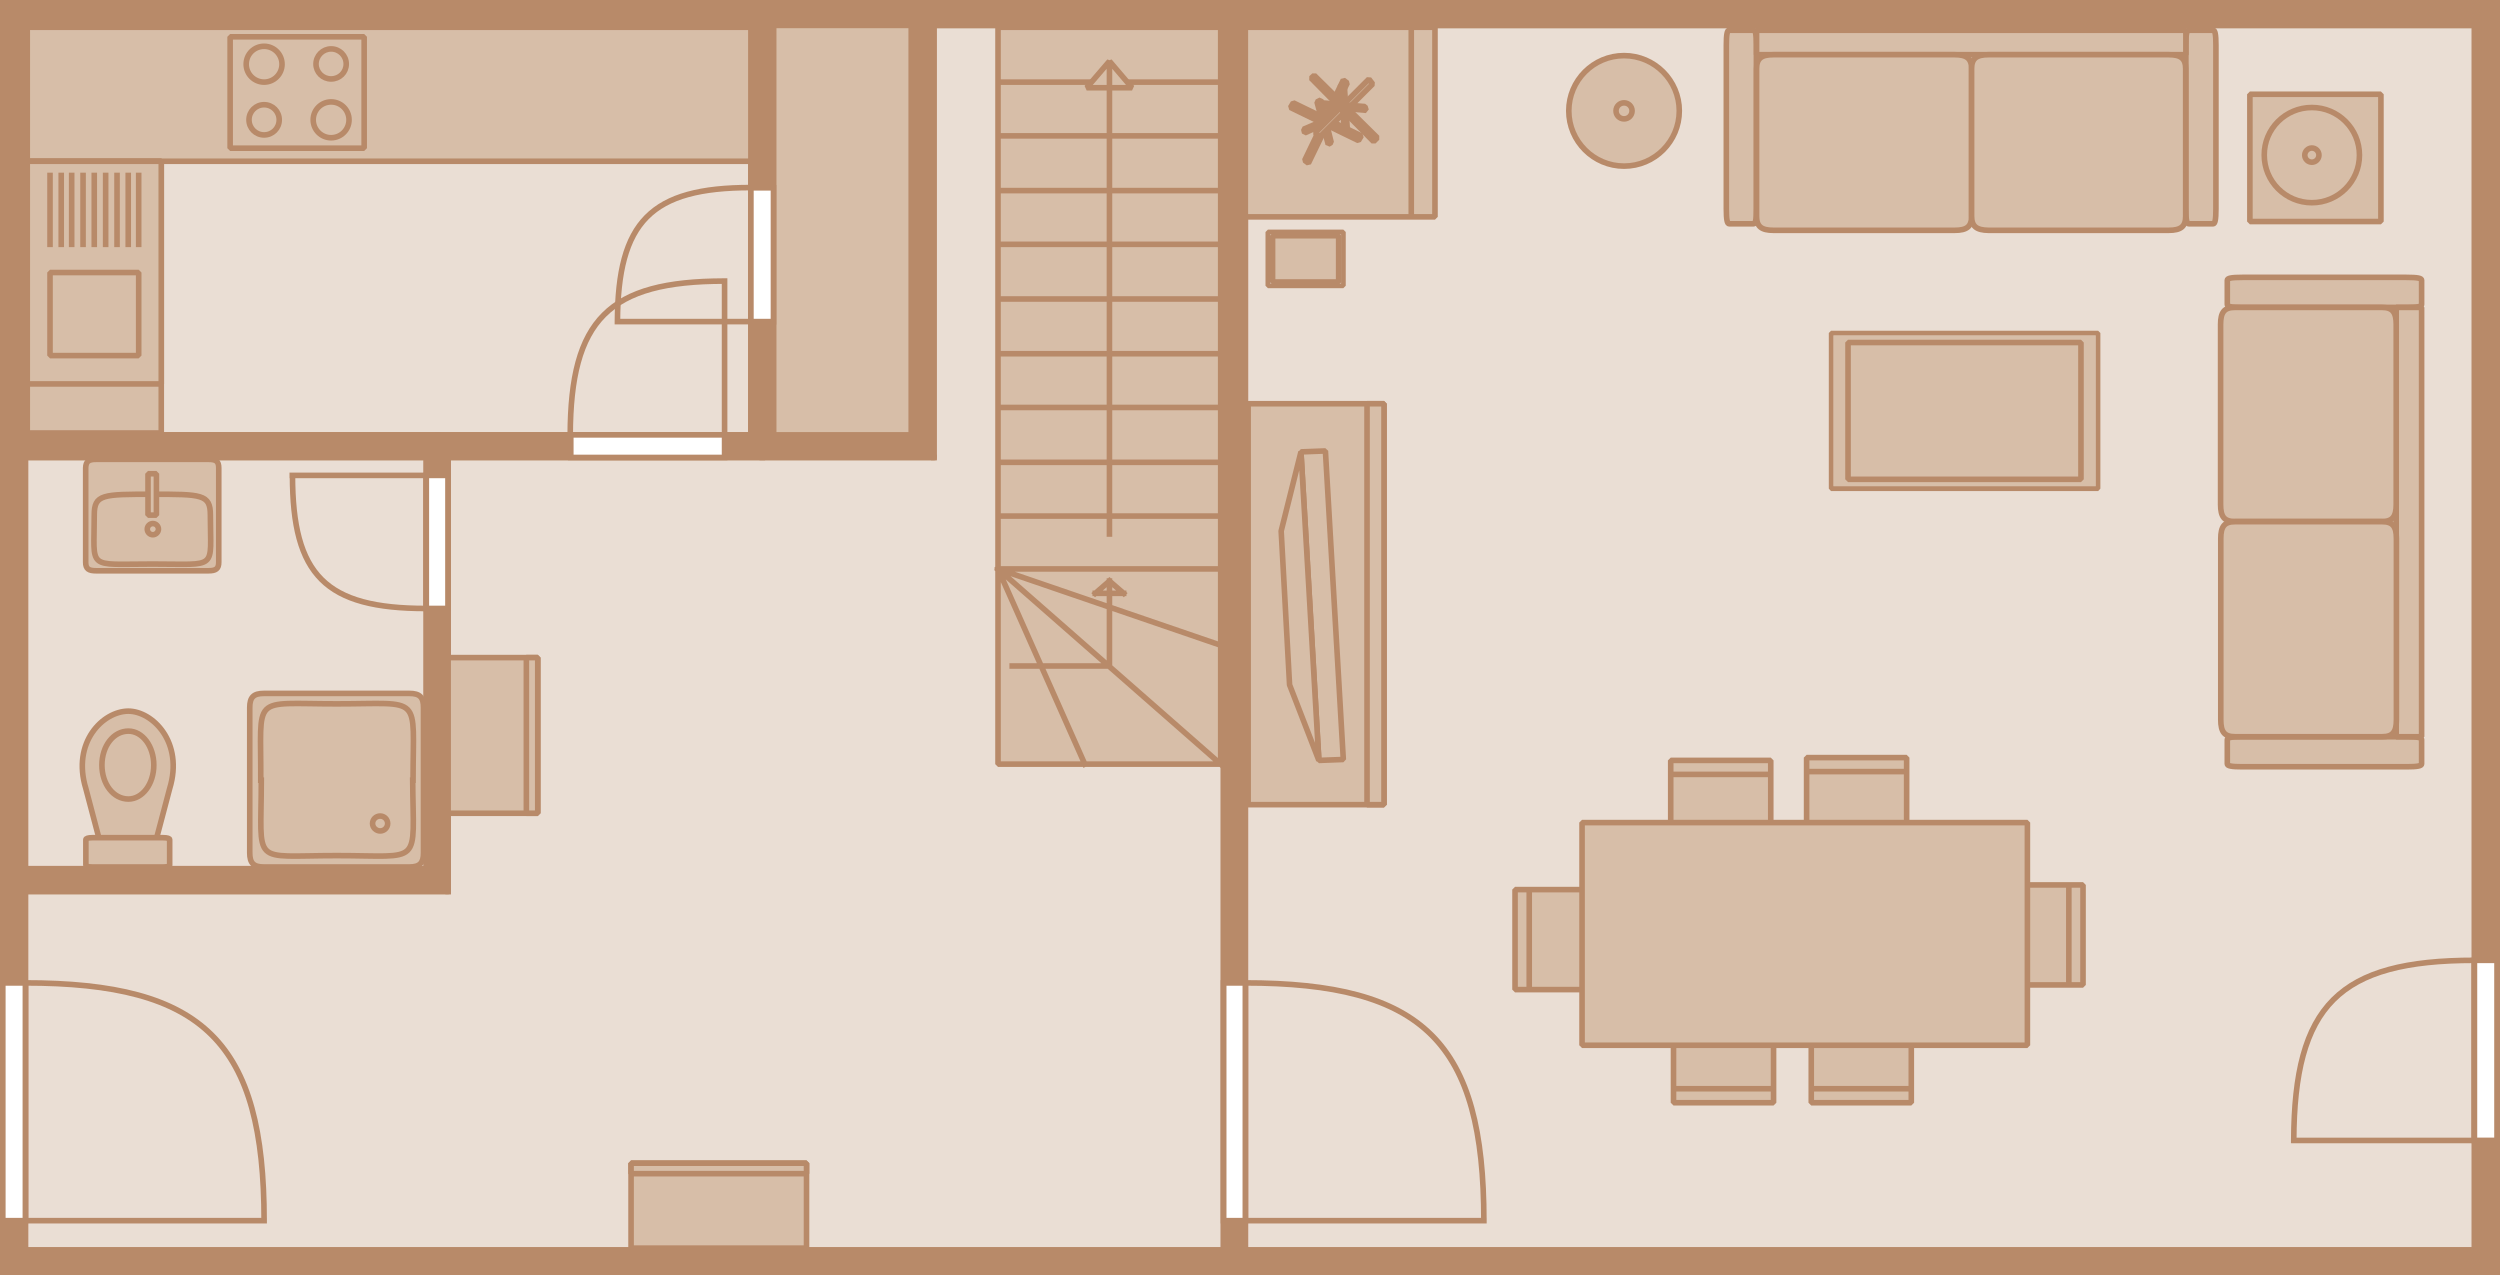 <?xml version="1.0" encoding="utf-8"?>
<!-- Generator: Adobe Illustrator 24.1.0, SVG Export Plug-In . SVG Version: 6.00 Build 0)  -->
<svg version="1.1" id="Ebene_1" xmlns="http://www.w3.org/2000/svg" xmlns:xlink="http://www.w3.org/1999/xlink" x="0px" y="0px"
	 viewBox="0 0 133.94 68.33" style="enable-background:new 0 0 133.94 68.33;" xml:space="preserve">
<rect x="0" y="0" width="133.94" height="68.33" fill="#333333" stroke="none"/>
<style type="text/css">
	.st0{fill:#EADED4;}
	.st1{fill:none;stroke:#B88A69;stroke-width:0.3;stroke-linejoin:round;}
	.st2{fill:#D7BEA8;}
	.st3{fill:#B88A69;}
	.st4{fill:none;stroke:#B88A69;stroke-width:0.3;stroke-linecap:square;stroke-linejoin:bevel;stroke-miterlimit:10;}
	.st5{fill:#FFFFFF;}
</style>
<polygon class="st0" points="1.36,66.97 1.36,47.76 24.01,47.76 24.01,24.51 40.84,24.51 50.04,24.51 50.04,1.36 65.55,1.36 
	65.55,66.97 "/>
<polygon class="st1" points="1.36,66.97 1.36,47.76 24.01,47.76 24.01,24.51 40.84,24.51 50.04,24.51 50.04,1.36 65.55,1.36 
	65.55,66.97 "/>
<rect x="1.36" y="24.51" class="st0" width="21.48" height="22.04"/>
<rect x="1.36" y="24.51" class="st1" width="21.48" height="22.04"/>
<polygon class="st0" points="1.36,23.3 1.36,1.36 40.23,1.36 40.23,23.3 23.45,23.3 "/>
<polygon class="st1" points="1.36,23.3 1.36,1.36 40.23,1.36 40.23,23.3 23.45,23.3 "/>
<rect x="41.44" y="1.36" class="st2" width="7.38" height="21.94"/>
<rect x="66.72" y="1.36" class="st0" width="65.86" height="65.61"/>
<rect x="66.72" y="1.36" class="st1" width="65.86" height="65.61"/>
<polygon class="st3" points="1.36,66.97 1.36,47.76 1.36,47.16 0.15,47.16 0.15,68.18 "/>
<path class="st4" d="M0.15,47.16v21.03 M1.36,66.97V47.76 M1.36,66.97V47.76v-0.61H0.15v21.03L1.36,66.97z"/>
<polygon class="st3" points="1.36,66.97 0.15,68.18 66.16,68.18 66.16,66.97 65.55,66.97 "/>
<path class="st4" d="M65.55,66.97H1.36 M0.15,68.18h66.01 M1.36,66.97l-1.21,1.21h66.01v-1.21h-0.61H1.36z"/>
<polygon class="st3" points="132.57,66.97 133.79,68.18 133.79,0.15 132.57,1.36 "/>
<path class="st4" d="M132.57,1.36v65.61 M133.79,68.18V0.15 M132.57,66.97l1.21,1.21V0.15l-1.21,1.21V66.97z"/>
<polygon class="st3" points="1.36,1.36 40.23,1.36 40.84,1.36 40.84,0.15 0.15,0.15 "/>
<path class="st4" d="M40.84,0.15H0.15 M1.36,1.36h38.87 M1.36,1.36h38.87h0.61V0.15H0.15L1.36,1.36z"/>
<polygon class="st3" points="66.16,66.97 66.72,66.97 66.72,1.36 66.16,1.36 65.55,1.36 65.55,66.97 "/>
<path class="st4" d="M65.55,1.36v65.61 M66.72,66.97V1.36 M66.16,66.97h0.56V1.36h-0.56h-0.61v65.61H66.16z"/>
<polygon class="st3" points="66.16,66.97 66.16,68.18 133.79,68.18 132.57,66.97 66.72,66.97 "/>
<path class="st4" d="M132.57,66.97H66.72 M66.16,68.18h67.63 M66.16,66.97v1.21h67.63l-1.21-1.21H66.72H66.16z"/>
<polygon class="st3" points="66.16,1.36 66.72,1.36 132.57,1.36 133.79,0.15 66.16,0.15 "/>
<path class="st4" d="M133.79,0.15H66.16 M66.72,1.36h65.86 M66.16,1.36h0.56h65.86l1.21-1.21H66.16V1.36z"/>
<polygon class="st3" points="1.36,23.9 1.36,24.51 22.84,24.51 23.45,23.9 23.45,23.3 1.36,23.3 "/>
<path class="st4" d="M23.45,23.3H1.36 M1.36,24.51h21.48 M1.36,23.9v0.61h21.48l0.61-0.61v-0.6H1.36V23.9z"/>
<polygon class="st3" points="1.36,23.9 1.36,23.3 1.36,1.36 0.15,0.15 0.15,23.9 "/>
<path class="st4" d="M0.15,0.15V23.9 M1.36,23.3V1.36 M1.36,23.9v-0.6V1.36L0.15,0.15V23.9H1.36z"/>
<polygon class="st3" points="40.84,1.36 41.44,1.36 48.82,1.36 49.43,1.36 49.43,0.15 40.84,0.15 "/>
<path class="st4" d="M49.43,0.15h-8.59 M41.44,1.36h7.38 M40.84,1.36h0.61h7.38h0.61V0.15h-8.59V1.36z"/>
<polygon class="st3" points="1.36,47.15 1.36,47.76 24.01,47.76 23.45,47.15 22.84,46.55 1.36,46.55 "/>
<path class="st4" d="M22.84,46.55H1.36 M1.36,47.76h22.65 M1.36,47.15v0.61h22.65l-0.56-0.61l-0.61-0.61H1.36V47.15z"/>
<polygon class="st3" points="1.36,47.15 1.36,46.55 1.36,24.51 1.36,23.9 0.15,23.9 0.15,47.15 "/>
<path class="st4" d="M0.15,23.9v23.25 M1.36,46.55V24.51 M1.36,47.15v-0.61V24.51V23.9H0.15v23.25H1.36z"/>
<polygon class="st3" points="23.45,47.15 24.01,47.76 24.01,24.51 23.45,23.9 22.84,24.51 22.84,46.55 "/>
<path class="st4" d="M22.84,24.51v22.04 M24.01,47.76V24.51 M23.45,47.15l0.56,0.61V24.51l-0.56-0.61l-0.61,0.61v22.04L23.45,47.15z
	"/>
<polygon class="st3" points="23.45,23.9 24.01,24.51 40.84,24.51 40.84,23.9 40.23,23.3 23.45,23.3 "/>
<path class="st4" d="M40.23,23.3H23.45 M24.01,24.51h16.83 M23.45,23.9l0.56,0.61h16.83V23.9l-0.61-0.6H23.45V23.9z"/>
<polygon class="st3" points="40.84,23.9 40.84,24.51 50.04,24.51 49.43,23.9 48.82,23.3 41.44,23.3 "/>
<path class="st4" d="M48.82,23.3h-7.38 M40.84,24.51h9.2 M40.84,23.9v0.61h9.2l-0.61-0.61l-0.61-0.6h-7.38L40.84,23.9z"/>
<polygon class="st3" points="40.84,23.9 41.44,23.3 41.44,1.36 40.84,1.36 40.23,1.36 40.23,23.3 "/>
<path class="st4" d="M40.23,1.36V23.3 M41.44,23.3V1.36 M40.84,23.9l0.61-0.6V1.36h-0.61h-0.6V23.3L40.84,23.9z"/>
<polygon class="st3" points="49.43,23.9 50.03,24.51 50.03,1.36 49.43,1.36 48.82,1.36 48.82,23.3 "/>
<path class="st4" d="M48.82,1.36V23.3 M50.03,24.51V1.36 M49.43,23.9l0.6,0.61V1.36h-0.6h-0.61V23.3L49.43,23.9z"/>
<polygon class="st3" points="49.43,1.36 50.03,1.36 65.55,1.36 66.16,1.36 66.16,0.15 49.43,0.15 "/>
<path class="st4" d="M1.36,65.4h12.79 M1.36,52.66V65.4 M1.34,52.66c9.58,0,12.81,3.18,12.81,12.74 M66.16,0.15H49.43 M50.03,1.36
	h15.52 M49.43,1.36h0.6h15.52h0.61V0.15H49.43V1.36z"/>
<rect x="0.15" y="52.66" class="st5" width="1.21" height="12.74"/>
<path class="st4" d="M0.15,52.66V65.4 M1.36,65.4V52.66 M0.15,65.4h1.21 M1.36,52.66H0.15 M1.36,52.66H0.15V65.4h1.21V52.66z"/>
<rect x="53.47" y="1.46" class="st2" width="11.93" height="29.11"/>
<path class="st4" d="M53.47,27.65H65.4 M53.47,24.77H65.4 M53.47,21.83H65.4 M53.47,18.95H65.4 M53.47,16.02H65.4 M53.47,13.09H65.4
	 M53.47,10.21H65.4 M53.47,7.28H65.4 M53.47,4.4H65.4 M53.47,1.46H65.4v29.11H53.47V1.46z"/>
<polygon class="st2" points="59.44,28.76 59.44,3.28 58.22,4.7 60.65,4.7 59.44,3.28 "/>
<polygon class="st4" points="59.44,28.76 59.44,3.28 58.22,4.7 60.65,4.7 59.44,3.28 "/>
<rect x="53.47" y="30.48" class="st2" width="11.93" height="10.46"/>
<path class="st4" d="M66.72,65.4H79.5 M66.72,52.66V65.4 M66.69,52.66c9.58,0,12.81,3.18,12.81,12.74 M58.68,31.79l0.76-0.66
	 M60.2,31.79h-1.52 M59.44,31.13l0.76,0.66 M59.44,35.68v-4.55 M54.23,35.68h5.21 M53.47,30.48l4.65,10.46 M53.47,30.48L65.4,40.94
	 M53.47,30.48l11.93,4.09 M65.4,40.94H53.47V30.48H65.4V40.94z"/>
<rect x="65.55" y="52.66" class="st5" width="1.16" height="12.74"/>
<path class="st4" d="M22.84,25.47h-7.18 M22.84,32.6v-7.13 M22.82,32.6c-5.38,0-7.15-1.77-7.15-7.13 M65.55,52.66V65.4 M66.72,65.4
	V52.66 M65.55,65.4h1.16 M66.72,52.66h-1.16 M66.72,52.66h-1.16V65.4h1.16V52.66z"/>
<rect x="22.84" y="25.47" class="st5" width="1.16" height="7.12"/>
<path class="st4" d="M24.01,32.6v-7.13 M22.84,25.47v7.13 M24.01,25.47h-1.16 M22.84,32.6h1.16 M22.84,32.6h1.16v-7.13h-1.16V32.6z"
	/>
<path class="st2" d="M4.6,42.25l1.11,4.2h2.27l1.11-4.2c0.76-2.48-0.91-4.15-2.22-4.15C5.51,38.11,3.84,39.77,4.6,42.25"/>
<path class="st4" d="M4.6,42.25l1.11,4.2h2.27l1.11-4.2c0.76-2.48-0.91-4.15-2.22-4.15C5.51,38.11,3.84,39.77,4.6,42.25z"/>
<path class="st2" d="M8.24,40.99c0,1.01-0.61,1.82-1.36,1.82c-0.81,0-1.42-0.81-1.42-1.82c0-1.01,0.61-1.82,1.42-1.82
	C7.63,39.17,8.24,39.98,8.24,40.99"/>
<path class="st4" d="M8.24,40.99c0,1.01-0.61,1.82-1.36,1.82c-0.81,0-1.42-0.81-1.42-1.82c0-1.01,0.61-1.82,1.42-1.82
	C7.63,39.17,8.24,39.98,8.24,40.99z"/>
<path class="st2" d="M8.74,46.45H4.95c-0.25,0-0.35-0.05-0.35-0.1v-1.37c0-0.05,0.1-0.1,0.35-0.1h3.79c0.25,0,0.35,0.05,0.35,0.1
	v1.37C9.1,46.4,9,46.45,8.74,46.45"/>
<path class="st4" d="M8.74,46.45H4.95c-0.25,0-0.35-0.05-0.35-0.1v-1.37c0-0.05,0.1-0.1,0.35-0.1h3.79c0.25,0,0.35,0.05,0.35,0.1
	v1.37C9.1,46.4,9,46.45,8.74,46.45z"/>
<path class="st2" d="M22.69,37.91v7.78c0,0.55-0.2,0.76-0.76,0.76h-7.79c-0.55,0-0.76-0.2-0.76-0.76v-7.78
	c0-0.55,0.2-0.76,0.76-0.76h7.79C22.49,37.15,22.69,37.35,22.69,37.91"/>
<path class="st4" d="M22.69,37.91v7.78c0,0.55-0.2,0.76-0.76,0.76h-7.79c-0.55,0-0.76-0.2-0.76-0.76v-7.78
	c0-0.55,0.2-0.76,0.76-0.76h7.79C22.49,37.15,22.69,37.35,22.69,37.91z"/>
<path class="st2" d="M20.37,43.72c0.22,0,0.4,0.18,0.4,0.4c0,0.22-0.18,0.4-0.4,0.4c-0.22,0-0.41-0.18-0.41-0.4
	C19.96,43.9,20.14,43.72,20.37,43.72"/>
<path class="st4" d="M13.97,41.8c0.03-4.65-0.58-4.09,4.07-4.09c4.65,0,4.09-0.56,4.09,4.09 M22.11,41.8
	c0.03,4.65,0.58,4.04-4.07,4.04c-4.65,0-4.04,0.61-4.04-4.04 M20.37,43.72c0.22,0,0.4,0.18,0.4,0.4c0,0.22-0.18,0.4-0.4,0.4
	c-0.22,0-0.41-0.18-0.41-0.4C19.96,43.9,20.14,43.72,20.37,43.72z"/>
<path class="st2" d="M5.15,24.61h6.02c0.4,0,0.55,0.1,0.55,0.46v5.05c0,0.35-0.15,0.46-0.55,0.46H5.15c-0.4,0-0.56-0.1-0.56-0.46
	v-5.05C4.6,24.72,4.75,24.61,5.15,24.61"/>
<path class="st4" d="M5.15,24.61h6.02c0.4,0,0.55,0.1,0.55,0.46v5.05c0,0.35-0.15,0.46-0.55,0.46H5.15c-0.4,0-0.56-0.1-0.56-0.46
	v-5.05C4.6,24.72,4.75,24.61,5.15,24.61z"/>
<path class="st2" d="M8.19,28.05c0.17,0,0.3,0.14,0.3,0.3s-0.14,0.3-0.3,0.3c-0.17,0-0.3-0.14-0.3-0.3S8.02,28.05,8.19,28.05"/>
<path class="st4" d="M8.16,30.22c-3.56,0-3.11,0.35-3.11-2.63c0-1.11,0.45-1.11,3.13-1.11 M8.16,26.48c2.65,0,3.11,0,3.11,1.11
	c0,2.98,0.45,2.63-3.08,2.63 M8.19,28.05c0.17,0,0.3,0.14,0.3,0.3s-0.14,0.3-0.3,0.3c-0.17,0-0.3-0.14-0.3-0.3
	S8.02,28.05,8.19,28.05z"/>
<rect x="7.94" y="25.37" class="st2" width="0.45" height="2.23"/>
<path class="st4" d="M40.23,17.23v-7.18 M33.1,17.23h7.13 M33.08,17.23c0.02-5.36,1.79-7.18,7.15-7.18 M7.93,27.6h0.45v-2.22H7.93
	V27.6z"/>
<rect x="40.23" y="10.06" class="st5" width="1.21" height="7.18"/>
<path class="st4" d="M38.82,23.3v-8.24 M30.58,23.3h8.24 M30.55,23.3c0.02-6.17,2.05-8.24,8.26-8.24 M41.44,10.06v7.18 M40.23,17.23
	v-7.18 M41.44,17.23h-1.21 M40.23,10.06h1.21 M40.23,10.06h1.21v7.18h-1.21V10.06z"/>
<rect x="30.58" y="23.3" class="st5" width="8.24" height="1.21"/>
<path class="st4" d="M30.58,24.51h8.24 M38.82,23.3h-8.24 M38.82,24.51V23.3 M30.58,23.3v1.21 M30.58,24.51h8.24V23.3h-8.24V24.51z"
	/>
<rect x="1.46" y="1.46" class="st2" width="38.77" height="7.18"/>
<rect x="1.46" y="1.46" class="st4" width="38.77" height="7.18"/>
<rect x="1.46" y="8.64" class="st2" width="7.18" height="14.56"/>
<rect x="1.46" y="8.64" class="st4" width="7.18" height="14.56"/>
<rect x="12.33" y="1.97" class="st2" width="7.18" height="5.97"/>
<rect x="12.33" y="1.97" class="st4" width="7.18" height="5.97"/>
<path class="st2" d="M14.15,5.61c0.45,0,0.81,0.36,0.81,0.81c0,0.45-0.36,0.81-0.81,0.81c-0.45,0-0.81-0.36-0.81-0.81
	C13.34,5.97,13.7,5.61,14.15,5.61"/>
<path class="st4" d="M14.15,5.61c0.45,0,0.81,0.36,0.81,0.81c0,0.45-0.36,0.81-0.81,0.81c-0.45,0-0.81-0.36-0.81-0.81
	C13.34,5.97,13.7,5.61,14.15,5.61z"/>
<path class="st2" d="M17.74,2.62c0.45,0,0.81,0.36,0.81,0.81c0,0.45-0.36,0.8-0.81,0.8c-0.45,0-0.81-0.36-0.81-0.8
	C16.93,2.99,17.29,2.62,17.74,2.62"/>
<path class="st4" d="M17.74,2.62c0.45,0,0.81,0.36,0.81,0.81c0,0.45-0.36,0.8-0.81,0.8c-0.45,0-0.81-0.36-0.81-0.8
	C16.93,2.99,17.29,2.62,17.74,2.62z"/>
<path class="st2" d="M14.15,2.48c0.53,0,0.96,0.43,0.96,0.96c0,0.53-0.43,0.96-0.96,0.96c-0.53,0-0.96-0.43-0.96-0.96
	C13.19,2.9,13.62,2.48,14.15,2.48"/>
<path class="st4" d="M14.15,2.48c0.53,0,0.96,0.43,0.96,0.96c0,0.53-0.43,0.96-0.96,0.96c-0.53,0-0.96-0.43-0.96-0.96
	C13.19,2.9,13.62,2.48,14.15,2.48z"/>
<path class="st2" d="M17.74,5.46c0.53,0,0.96,0.43,0.96,0.96c0,0.53-0.43,0.96-0.96,0.96c-0.53,0-0.96-0.43-0.96-0.96
	C16.78,5.89,17.21,5.46,17.74,5.46"/>
<path class="st4" d="M17.74,5.46c0.53,0,0.96,0.43,0.96,0.96c0,0.53-0.43,0.96-0.96,0.96c-0.53,0-0.96-0.43-0.96-0.96
	C16.78,5.89,17.21,5.46,17.74,5.46z"/>
<rect x="1.46" y="8.64" class="st2" width="7.18" height="11.93"/>
<rect x="1.46" y="8.64" class="st4" width="7.18" height="11.93"/>
<rect x="2.68" y="14.6" class="st2" width="4.75" height="4.45"/>
<path class="st4" d="M7.43,13.09V9.4 M6.87,13.09V9.4 M6.27,13.09V9.4 M5.66,13.09V9.4 M5.05,13.09V9.4 M4.45,13.09V9.4 M3.84,13.09
	V9.4 M3.28,13.09V9.4 M2.68,13.09V9.4 M2.68,14.6h4.75v4.45H2.68V14.6z"/>
<rect x="24.01" y="35.23" class="st2" width="4.8" height="8.34"/>
<rect x="24.01" y="35.23" class="st4" width="4.8" height="8.34"/>
<rect x="28.2" y="35.23" class="st2" width="0.61" height="8.34"/>
<rect x="28.2" y="35.23" class="st4" width="0.61" height="8.34"/>
<rect x="94.11" y="2.27" class="st2" width="23" height="1.36"/>
<rect x="94.11" y="2.27" class="st4" width="23" height="1.36"/>
<path class="st2" d="M92.64,1.62h1.31c0.1,0,0.15,0.2,0.15,0.81v8.75c0,0.61-0.05,0.81-0.15,0.81h-1.31c-0.1,0-0.15-0.2-0.15-0.81
	V2.42C92.49,1.82,92.54,1.62,92.64,1.62"/>
<path class="st4" d="M92.64,1.62h1.31c0.1,0,0.15,0.2,0.15,0.81v8.75c0,0.61-0.05,0.81-0.15,0.81h-1.31c-0.1,0-0.15-0.2-0.15-0.81
	V2.42C92.49,1.82,92.54,1.62,92.64,1.62z"/>
<path class="st2" d="M117.26,1.62h1.31c0.1,0,0.15,0.2,0.15,0.81v8.75c0,0.61-0.05,0.81-0.15,0.81h-1.31c-0.1,0-0.15-0.2-0.15-0.81
	V2.42C117.11,1.82,117.16,1.62,117.26,1.62"/>
<path class="st4" d="M117.26,1.62h1.31c0.1,0,0.15,0.2,0.15,0.81v8.75c0,0.61-0.05,0.81-0.15,0.81h-1.31c-0.1,0-0.15-0.2-0.15-0.81
	V2.42C117.11,1.82,117.16,1.62,117.26,1.62z"/>
<rect x="94.11" y="1.62" class="st2" width="23" height="1.31"/>
<rect x="94.11" y="1.62" class="st4" width="23" height="1.31"/>
<path class="st2" d="M94.11,3.69v7.89c0,0.55,0.25,0.76,0.91,0.76h9.7c0.66,0,0.91-0.2,0.91-0.76V3.69c0-0.55-0.25-0.76-0.91-0.76
	h-9.7C94.36,2.93,94.11,3.13,94.11,3.69"/>
<path class="st4" d="M94.11,3.69v7.89c0,0.55,0.25,0.76,0.91,0.76h9.7c0.66,0,0.91-0.2,0.91-0.76V3.69c0-0.55-0.25-0.76-0.91-0.76
	h-9.7C94.36,2.93,94.11,3.13,94.11,3.69z"/>
<path class="st2" d="M105.63,11.57V3.69c0-0.55,0.25-0.76,0.91-0.76h9.65c0.66,0,0.91,0.21,0.91,0.76v7.89
	c0,0.55-0.25,0.76-0.91,0.76h-9.65C105.89,12.33,105.63,12.13,105.63,11.57"/>
<path class="st4" d="M105.63,11.57V3.69c0-0.55,0.25-0.76,0.91-0.76h9.65c0.66,0,0.91,0.21,0.91,0.76v7.89
	c0,0.55-0.25,0.76-0.91,0.76h-9.65C105.89,12.33,105.63,12.13,105.63,11.57z"/>
<rect x="127.72" y="16.47" class="st2" width="1.36" height="23"/>
<rect x="127.72" y="16.47" class="st4" width="1.36" height="23"/>
<path class="st2" d="M129.74,15.01v1.31c0,0.1-0.2,0.15-0.81,0.15h-8.79c-0.61,0-0.81-0.05-0.81-0.15v-1.31
	c0-0.1,0.2-0.15,0.81-0.15h8.79C129.54,14.86,129.74,14.91,129.74,15.01"/>
<path class="st4" d="M129.74,15.01v1.31c0,0.1-0.2,0.15-0.81,0.15h-8.79c-0.61,0-0.81-0.05-0.81-0.15v-1.31
	c0-0.1,0.2-0.15,0.81-0.15h8.79C129.54,14.86,129.74,14.91,129.74,15.01z"/>
<path class="st2" d="M129.74,39.62v1.31c0,0.1-0.2,0.15-0.81,0.15h-8.79c-0.61,0-0.81-0.05-0.81-0.15v-1.31
	c0-0.1,0.2-0.15,0.81-0.15h8.79C129.54,39.47,129.74,39.52,129.74,39.62"/>
<path class="st4" d="M129.74,39.62v1.31c0,0.1-0.2,0.15-0.81,0.15h-8.79c-0.61,0-0.81-0.05-0.81-0.15v-1.31
	c0-0.1,0.2-0.15,0.81-0.15h8.79C129.54,39.47,129.74,39.52,129.74,39.62z"/>
<rect x="128.38" y="16.47" class="st2" width="1.36" height="23"/>
<rect x="128.38" y="16.47" class="st4" width="1.36" height="23"/>
<path class="st2" d="M127.62,16.47h-7.89c-0.56,0-0.76,0.26-0.76,0.91v9.65c0,0.66,0.2,0.91,0.76,0.91h7.89
	c0.55,0,0.76-0.25,0.76-0.91v-9.65C128.38,16.73,128.18,16.47,127.62,16.47"/>
<path class="st4" d="M127.62,16.47h-7.89c-0.56,0-0.76,0.26-0.76,0.91v9.65c0,0.66,0.2,0.91,0.76,0.91h7.89
	c0.55,0,0.76-0.25,0.76-0.91v-9.65C128.38,16.73,128.18,16.47,127.62,16.47z"/>
<path class="st2" d="M119.74,27.95h7.89c0.56,0,0.76,0.25,0.76,0.91v9.7c0,0.66-0.2,0.91-0.76,0.91h-7.89
	c-0.56,0-0.76-0.25-0.76-0.91v-9.7C118.98,28.2,119.18,27.95,119.74,27.95"/>
<path class="st4" d="M119.74,27.95h7.89c0.56,0,0.76,0.25,0.76,0.91v9.7c0,0.66-0.2,0.91-0.76,0.91h-7.89
	c-0.56,0-0.76-0.25-0.76-0.91v-9.7C118.98,28.2,119.18,27.95,119.74,27.95z"/>
<rect x="120.54" y="5.05" class="st2" width="7.02" height="6.82"/>
<rect x="120.54" y="5.05" class="st4" width="7.02" height="6.82"/>
<path class="st2" d="M123.86,5.76c1.41,0,2.55,1.14,2.55,2.55c0,1.41-1.14,2.55-2.55,2.55c-1.41,0-2.55-1.14-2.55-2.55
	C121.3,6.9,122.45,5.76,123.86,5.76"/>
<path class="st4" d="M123.86,5.76c1.41,0,2.55,1.14,2.55,2.55c0,1.41-1.14,2.55-2.55,2.55c-1.41,0-2.55-1.14-2.55-2.55
	C121.3,6.9,122.45,5.76,123.86,5.76z"/>
<path class="st2" d="M123.86,7.93c0.21,0,0.38,0.17,0.38,0.38c0,0.21-0.17,0.38-0.38,0.38c-0.21,0-0.38-0.17-0.38-0.38
	C123.48,8.11,123.65,7.93,123.86,7.93"/>
<path class="st4" d="M123.86,7.93c0.21,0,0.38,0.17,0.38,0.38c0,0.21-0.17,0.38-0.38,0.38c-0.21,0-0.38-0.17-0.38-0.38
	C123.48,8.11,123.65,7.93,123.86,7.93z"/>
<path class="st2" d="M99.01,18.35h12.48v7.33H99.01V18.35z M112.28,17.97H98.23v8.09h14.05V17.97z"/>
<polygon class="st3" points="98.1,17.84 98.1,17.97 112.28,17.97 112.28,26.05 98.23,26.05 98.23,17.84 98.1,17.84 98.1,17.97 
	98.1,17.84 97.98,17.84 97.98,26.18 98.1,26.31 112.41,26.31 112.53,26.18 112.53,17.84 112.41,17.72 98.1,17.72 97.98,17.84 "/>
<rect x="99.01" y="18.35" class="st2" width="12.48" height="7.33"/>
<rect x="99.01" y="18.35" class="st4" width="12.48" height="7.33"/>
<path class="st2" d="M87.01,2.98c1.63,0,2.96,1.33,2.96,2.96c0,1.63-1.32,2.96-2.96,2.96c-1.63,0-2.96-1.33-2.96-2.96
	C84.05,4.31,85.37,2.98,87.01,2.98"/>
<path class="st4" d="M87.01,2.98c1.63,0,2.96,1.33,2.96,2.96c0,1.63-1.32,2.96-2.96,2.96c-1.63,0-2.96-1.33-2.96-2.96
	C84.05,4.31,85.37,2.98,87.01,2.98z"/>
<path class="st2" d="M87.01,5.51c0.24,0,0.43,0.19,0.43,0.43c0,0.24-0.19,0.43-0.43,0.43c-0.24,0-0.43-0.19-0.43-0.43
	C86.58,5.7,86.77,5.51,87.01,5.51"/>
<path class="st4" d="M87.01,5.51c0.24,0,0.43,0.19,0.43,0.43c0,0.24-0.19,0.43-0.43,0.43c-0.24,0-0.43-0.19-0.43-0.43
	C86.58,5.7,86.77,5.51,87.01,5.51z"/>
<rect x="66.72" y="1.46" class="st2" width="10.16" height="10.16"/>
<path class="st4" d="M75.61,11.62V1.46 M66.72,1.46h10.16v10.16H66.72V1.46z"/>
<polygon class="st2" points="69.14,5.76 72.78,7.53 72.93,7.28 69.29,5.51 "/>
<polygon class="st4" points="69.14,5.76 72.78,7.53 72.93,7.28 69.29,5.51 "/>
<polygon class="st2" points="69.9,8.59 71.97,4.29 72.18,4.45 70.1,8.74 "/>
<polygon class="st4" points="69.9,8.59 71.97,4.29 72.18,4.45 70.1,8.74 "/>
<polygon class="st2" points="69.9,7.12 69.85,6.92 71.97,6.01 72.02,6.16 "/>
<polygon class="st4" points="69.9,7.12 69.85,6.92 71.97,6.01 72.02,6.16 "/>
<polygon class="st2" points="71.16,7.73 71.31,7.63 70.76,5.36 70.56,5.46 "/>
<polygon class="st4" points="71.16,7.73 71.32,7.63 70.76,5.36 70.56,5.46 "/>
<polygon class="st2" points="73.34,4.24 70.46,7.12 70.71,7.33 73.54,4.5 "/>
<polygon class="st4" points="73.34,4.24 70.46,7.12 70.71,7.33 73.54,4.5 "/>
<polygon class="st2" points="70.41,4.04 73.79,7.38 73.59,7.58 70.25,4.19 "/>
<polygon class="st4" points="70.41,4.04 73.79,7.38 73.59,7.58 70.25,4.19 "/>
<polygon class="st2" points="72.02,6.87 72.18,6.87 72.02,4.55 71.82,4.55 "/>
<polygon class="st4" points="71.82,4.55 72.02,4.55 72.18,6.87 72.02,6.87 "/>
<polygon class="st2" points="70.86,5.71 73.19,5.91 73.13,5.71 70.81,5.51 "/>
<polygon class="st4" points="70.81,5.51 70.86,5.71 73.19,5.91 73.13,5.71 "/>
<rect x="66.87" y="21.63" class="st2" width="7.28" height="21.48"/>
<rect x="66.87" y="21.63" class="st4" width="7.28" height="21.48"/>
<rect x="73.24" y="21.63" class="st2" width="0.91" height="21.48"/>
<rect x="73.24" y="21.63" class="st4" width="0.91" height="21.48"/>
<polygon class="st2" points="70.66,40.74 69.7,24.21 71.01,24.16 71.97,40.69 "/>
<polygon class="st4" points="70.66,40.74 69.7,24.21 71.01,24.16 71.97,40.69 "/>
<polygon class="st2" points="70.66,40.74 69.7,24.21 68.64,28.45 69.09,36.69 "/>
<polygon class="st4" points="70.66,40.74 69.7,24.21 68.64,28.45 69.09,36.69 "/>
<rect x="81.17" y="47.66" class="st2" width="5.96" height="5.36"/>
<path class="st4" d="M81.93,47.66v5.36 M81.17,47.66h5.96v5.36h-5.96V47.66z"/>
<rect x="105.63" y="47.41" class="st2" width="5.96" height="5.36"/>
<path class="st4" d="M110.84,52.77v-5.36 M111.6,52.77h-5.96v-5.36h5.96V52.77z"/>
<rect x="89.51" y="40.74" class="st2" width="5.36" height="5.96"/>
<path class="st4" d="M94.87,41.49h-5.36 M94.87,46.7h-5.36v-5.96h5.36V46.7z"/>
<rect x="96.79" y="40.59" class="st2" width="5.36" height="5.96"/>
<path class="st4" d="M102.15,41.34h-5.36 M102.15,46.55h-5.36v-5.96h5.36V46.55z"/>
<rect x="89.66" y="53.12" class="st2" width="5.36" height="5.96"/>
<path class="st4" d="M89.66,58.33h5.36 M89.66,53.12h5.36v5.96h-5.36V53.12z"/>
<rect x="97.04" y="53.12" class="st2" width="5.36" height="5.96"/>
<path class="st4" d="M97.04,58.33h5.36 M97.04,53.12h5.36v5.96h-5.36V53.12z"/>
<rect x="84.76" y="44.07" class="st2" width="23.86" height="11.93"/>
<path class="st4" d="M132.57,61.1v-9.65 M122.92,61.1h9.65 M122.89,61.1c0.03-7.23,2.4-9.65,9.68-9.65 M84.76,44.07h23.86V56H84.76
	V44.07z"/>
<rect x="132.57" y="51.45" class="st5" width="1.21" height="9.65"/>
<path class="st4" d="M133.79,51.45v9.65 M132.57,61.1v-9.65 M133.79,61.1h-1.21 M132.57,51.45h1.21 M132.57,51.45h1.21v9.65h-1.21
	V51.45z"/>
<path class="st2" d="M68.18,12.63h3.54v2.48h-3.54V12.63z M71.85,12.56h-3.79v2.63h3.79V12.56z"/>
<polygon class="st3" points="67.93,12.43 67.93,12.56 71.85,12.56 71.85,15.19 68.05,15.19 68.05,12.43 67.93,12.43 67.93,12.56 
	67.93,12.43 67.8,12.43 67.8,15.31 67.93,15.44 71.97,15.44 72.1,15.31 72.1,12.43 71.97,12.3 67.93,12.3 67.8,12.43 "/>
<rect x="68.18" y="12.63" class="st2" width="3.54" height="2.48"/>
<rect x="68.18" y="12.63" class="st4" width="3.54" height="2.48"/>
<rect x="33.81" y="62.32" class="st2" width="9.4" height="4.55"/>
<rect x="33.81" y="62.32" class="st4" width="9.4" height="4.55"/>
<rect x="33.81" y="62.32" class="st2" width="9.4" height="0.56"/>
<rect x="33.81" y="62.32" class="st4" width="9.4" height="0.56"/>
</svg>
